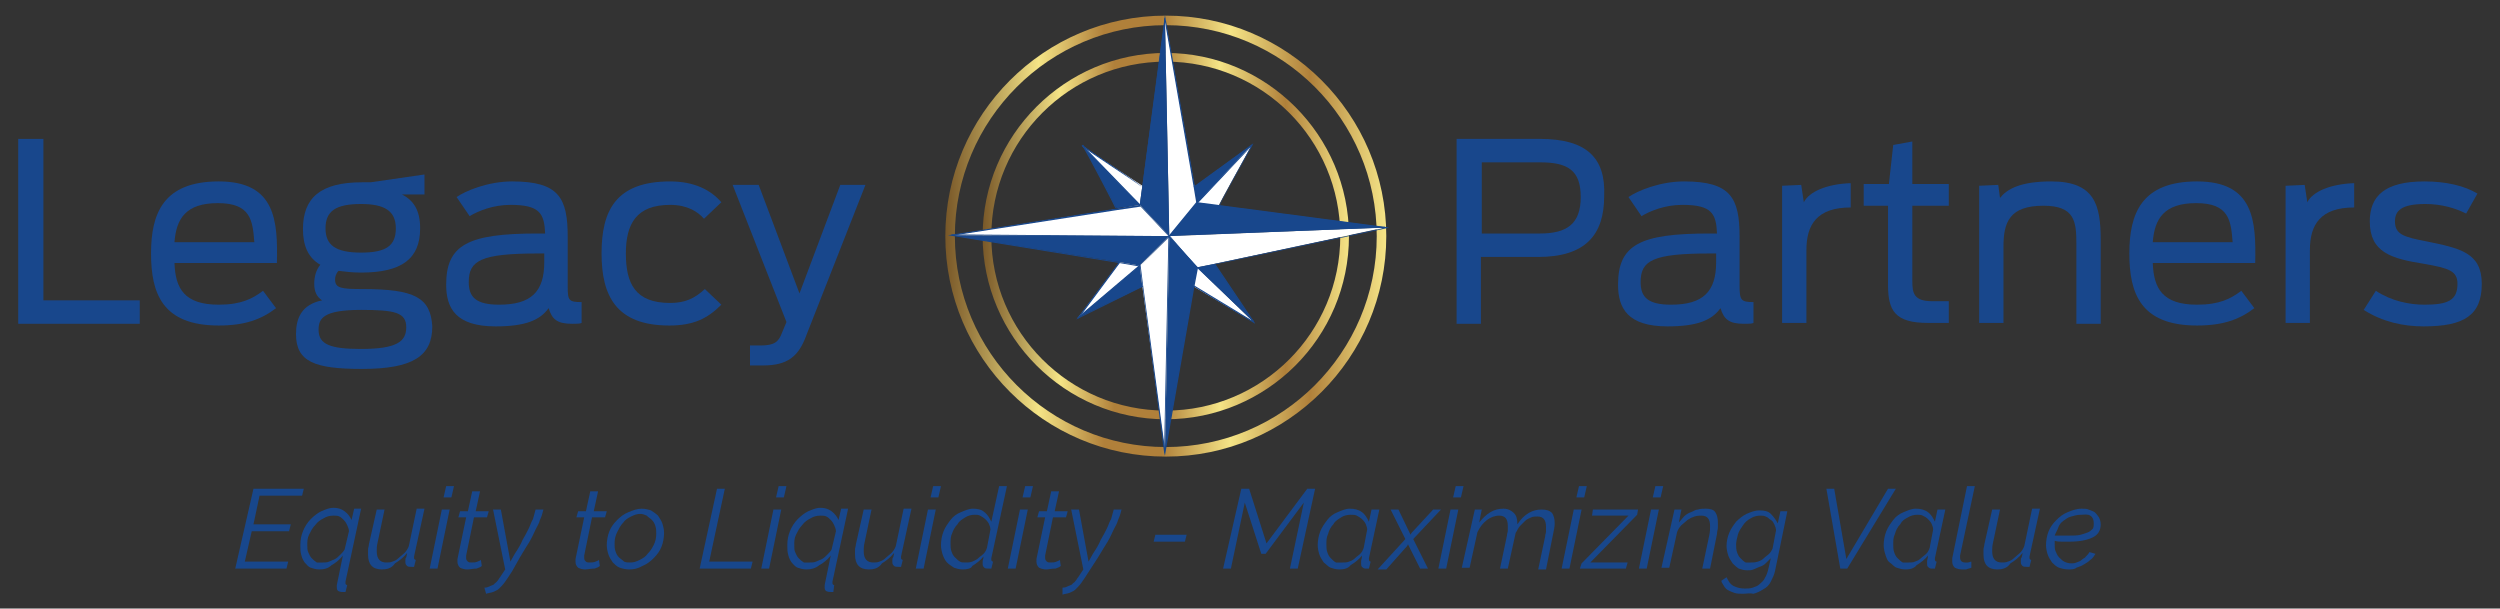 <?xml version="1.0" encoding="UTF-8"?> <!-- Generator: Adobe Illustrator 24.1.1, SVG Export Plug-In . SVG Version: 6.00 Build 0) --> <svg xmlns="http://www.w3.org/2000/svg" xmlns:xlink="http://www.w3.org/1999/xlink" version="1.1" x="0px" y="0px" viewBox="0 0 288 70.1" style="enable-background:new 0 0 288 70.1;" xml:space="preserve"><rect x="0" y="0" width="288" height="70.1" fill="#333333" stroke="none"/> <style type="text/css"> .st0{fill:#18478C;} .st1{fill:url(#SVGID_1_);} .st2{fill:url(#SVGID_2_);} .st3{fill:#FFFFFF;} </style> <g id="text"> </g> <g id="gold_circles"> </g> <g id="star_blue_arms"> </g> <g id="star_white_arms"> </g> <g id="star_outline"> <g> <g> <path class="st0" d="M29.2,56.3H35l-0.2,0.8h-4.9l-0.7,3.3h4.3l-0.2,0.8h-4.3l-0.8,3.5h5l-0.2,0.8h-5.9L29.2,56.3z"></path> <path class="st0" d="M36.8,65.6c-0.4,0-0.7-0.1-1-0.2s-0.5-0.4-0.7-0.6c-0.2-0.3-0.3-0.5-0.4-0.9c-0.1-0.3-0.1-0.7-0.1-1.1 c0-0.6,0.1-1.1,0.3-1.6c0.2-0.5,0.5-1,0.9-1.4c0.4-0.4,0.8-0.7,1.2-0.9c0.5-0.2,0.9-0.4,1.4-0.4c0.5,0,0.9,0.1,1.3,0.4 c0.4,0.3,0.6,0.6,0.8,1l0.3-1.3h0.8l-1.8,8.4c0,0,0,0.1,0,0.1c0,0,0,0,0,0.1c0,0.1,0.1,0.2,0.2,0.2l-0.2,0.8c0,0-0.1,0-0.1,0 c0,0-0.1,0-0.1,0c-0.2,0-0.4,0-0.6-0.1s-0.2-0.3-0.2-0.5c0,0,0-0.1,0-0.1c0,0,0-0.1,0-0.1l0.7-3.4c-0.4,0.5-0.9,0.9-1.3,1.1 C37.8,65.5,37.3,65.6,36.8,65.6z M37.2,64.8c0.2,0,0.5,0,0.7-0.1c0.2-0.1,0.5-0.2,0.7-0.3c0.2-0.1,0.4-0.3,0.6-0.5 c0.2-0.2,0.4-0.4,0.5-0.6l0.5-2.1c0-0.2-0.1-0.5-0.2-0.7c-0.1-0.2-0.2-0.4-0.4-0.6c-0.2-0.2-0.3-0.3-0.5-0.4s-0.4-0.1-0.7-0.1 c-0.4,0-0.8,0.1-1.1,0.3c-0.4,0.2-0.7,0.4-1,0.8c-0.3,0.3-0.5,0.7-0.7,1.1c-0.2,0.4-0.2,0.8-0.2,1.2c0,0.3,0,0.6,0.1,0.8 s0.2,0.5,0.4,0.7c0.2,0.2,0.3,0.3,0.6,0.5C36.7,64.8,37,64.8,37.2,64.8z"></path> <path class="st0" d="M44,65.6c-1.1,0-1.6-0.6-1.6-1.7c0-0.2,0-0.4,0-0.6c0-0.2,0.1-0.4,0.1-0.6l0.9-4h0.9l-0.8,3.8 c-0.1,0.4-0.1,0.7-0.1,1c0,0.9,0.4,1.3,1.1,1.3c0.2,0,0.5,0,0.7-0.1c0.3-0.1,0.5-0.2,0.7-0.4c0.2-0.2,0.5-0.4,0.7-0.6 c0.2-0.2,0.4-0.5,0.5-0.8l0.9-4.3h0.9l-1.2,5.5c0,0.1,0,0.2,0,0.2c0,0.1,0.1,0.2,0.2,0.2l-0.2,0.8c-0.1,0-0.1,0-0.2,0 c0,0-0.1,0-0.1,0c-0.2,0-0.4,0-0.5-0.1s-0.2-0.2-0.2-0.4c0,0,0-0.1,0-0.1s0-0.1,0-0.2c0-0.1,0-0.2,0.1-0.3c0-0.1,0.1-0.3,0.1-0.5 c-0.4,0.5-0.9,0.9-1.4,1.2C45.1,65.5,44.5,65.6,44,65.6z"></path> <path class="st0" d="M50.9,58.7h0.9l-1.4,6.8h-0.9L50.9,58.7z M51.4,56h0.9L52,57.3h-0.9L51.4,56z"></path> <path class="st0" d="M53.8,65.6c-0.3,0-0.6-0.1-0.8-0.2c-0.2-0.2-0.3-0.4-0.3-0.7c0-0.1,0-0.2,0-0.3l1-4.8h-0.9l0.2-0.7h0.9 l0.5-2.3h0.9l-0.5,2.3h1.5l-0.2,0.7h-1.5l-0.9,4.4c0,0.1,0,0.2,0,0.2c0,0.1,0,0.1,0,0.1c0,0.2,0.1,0.3,0.2,0.4s0.3,0.1,0.4,0.1 c0.2,0,0.5,0,0.7-0.1c0.2-0.1,0.3-0.1,0.4-0.2l0.1,0.7c-0.1,0.1-0.3,0.2-0.6,0.3C54.5,65.5,54.2,65.6,53.8,65.6z"></path> <path class="st0" d="M55.8,67.7c0.3,0,0.5-0.1,0.7-0.2s0.4-0.1,0.5-0.3c0.2-0.1,0.3-0.3,0.4-0.4c0.1-0.2,0.3-0.4,0.4-0.6l0.4-0.6 l-1.4-6.9h0.9l1.1,6l0.5-0.9c0.4-0.6,0.7-1.1,0.9-1.6c0.3-0.5,0.5-0.9,0.7-1.3c0.2-0.4,0.3-0.8,0.5-1.1c0.1-0.4,0.2-0.7,0.3-1.1 h0.9c-0.1,0.4-0.2,0.8-0.4,1.2c-0.1,0.4-0.3,0.7-0.5,1.1c-0.2,0.4-0.4,0.9-0.7,1.4s-0.7,1.1-1.1,1.8L59,65.8 c-0.3,0.5-0.6,0.9-0.8,1.2c-0.2,0.3-0.5,0.6-0.7,0.8c-0.2,0.2-0.5,0.3-0.7,0.4c-0.3,0.1-0.5,0.1-0.8,0.2L55.8,67.7z"></path> <path class="st0" d="M67.4,65.6c-0.3,0-0.6-0.1-0.8-0.2c-0.2-0.2-0.3-0.4-0.3-0.7c0-0.1,0-0.2,0-0.3l1-4.8h-0.9l0.2-0.7h0.9 l0.5-2.3h0.9l-0.5,2.3h1.5l-0.2,0.7h-1.5l-0.9,4.4c0,0.1,0,0.2,0,0.2c0,0.1,0,0.1,0,0.1c0,0.2,0.1,0.3,0.2,0.4s0.3,0.1,0.4,0.1 c0.2,0,0.5,0,0.7-0.1c0.2-0.1,0.3-0.1,0.4-0.2l0.1,0.7c-0.1,0.1-0.3,0.2-0.6,0.3C68,65.5,67.7,65.6,67.4,65.6z"></path> <path class="st0" d="M72.5,65.6c-0.4,0-0.8-0.1-1.1-0.2s-0.6-0.4-0.8-0.6c-0.2-0.3-0.4-0.6-0.5-0.9c-0.1-0.3-0.2-0.7-0.2-1.1 c0-0.5,0.1-1.1,0.3-1.6c0.2-0.5,0.5-0.9,0.9-1.3c0.4-0.4,0.8-0.7,1.3-0.9s1-0.4,1.5-0.4c0.4,0,0.8,0.1,1.1,0.2 c0.3,0.2,0.6,0.4,0.8,0.6c0.2,0.3,0.4,0.6,0.5,0.9c0.1,0.3,0.2,0.7,0.2,1.1c0,0.5-0.1,1.1-0.3,1.6c-0.2,0.5-0.5,0.9-0.9,1.3 c-0.4,0.4-0.8,0.7-1.3,0.9C73.5,65.5,73,65.6,72.5,65.6z M72.6,64.8c0.4,0,0.7-0.1,1.1-0.3s0.7-0.4,0.9-0.7 c0.3-0.3,0.5-0.6,0.7-1c0.2-0.4,0.3-0.8,0.3-1.3c0-0.3,0-0.6-0.1-0.9c-0.1-0.3-0.2-0.5-0.4-0.7c-0.2-0.2-0.4-0.3-0.6-0.5 c-0.2-0.1-0.5-0.2-0.7-0.2c-0.4,0-0.7,0.1-1.1,0.3c-0.4,0.2-0.7,0.4-0.9,0.7c-0.3,0.3-0.5,0.7-0.7,1.1c-0.2,0.4-0.3,0.8-0.3,1.3 c0,0.3,0,0.6,0.1,0.9c0.1,0.3,0.2,0.5,0.4,0.7c0.2,0.2,0.4,0.3,0.6,0.5C72.1,64.8,72.4,64.8,72.6,64.8z"></path> <path class="st0" d="M82.6,56.3h0.9l-1.8,8.4h5l-0.2,0.8h-5.9L82.6,56.3z"></path> <path class="st0" d="M89.1,58.7H90l-1.4,6.8h-0.9L89.1,58.7z M89.7,56h0.9l-0.3,1.3h-0.9L89.7,56z"></path> <path class="st0" d="M92.9,65.6c-0.4,0-0.7-0.1-1-0.2s-0.5-0.4-0.7-0.6c-0.2-0.3-0.3-0.5-0.4-0.9c-0.1-0.3-0.1-0.7-0.1-1.1 c0-0.6,0.1-1.1,0.3-1.6c0.2-0.5,0.5-1,0.9-1.4c0.4-0.4,0.8-0.7,1.2-0.9c0.5-0.2,0.9-0.4,1.4-0.4c0.5,0,0.9,0.1,1.3,0.4 c0.4,0.3,0.6,0.6,0.8,1l0.3-1.3h0.8l-1.8,8.4c0,0,0,0.1,0,0.1c0,0,0,0,0,0.1c0,0.1,0.1,0.2,0.2,0.2L96,68.2c0,0-0.1,0-0.1,0 c0,0-0.1,0-0.1,0c-0.2,0-0.4,0-0.6-0.1s-0.2-0.3-0.2-0.5c0,0,0-0.1,0-0.1c0,0,0-0.1,0-0.1l0.7-3.4c-0.4,0.5-0.9,0.9-1.3,1.1 C93.9,65.5,93.4,65.6,92.9,65.6z M93.3,64.8c0.2,0,0.5,0,0.7-0.1c0.2-0.1,0.5-0.2,0.7-0.3c0.2-0.1,0.4-0.3,0.6-0.5 c0.2-0.2,0.4-0.4,0.5-0.6l0.5-2.1c0-0.2-0.1-0.5-0.2-0.7c-0.1-0.2-0.2-0.4-0.4-0.6c-0.2-0.2-0.3-0.3-0.5-0.4s-0.4-0.1-0.7-0.1 c-0.4,0-0.8,0.1-1.1,0.3c-0.4,0.2-0.7,0.4-1,0.8c-0.3,0.3-0.5,0.7-0.7,1.1c-0.2,0.4-0.2,0.8-0.2,1.2c0,0.3,0,0.6,0.1,0.8 s0.2,0.5,0.4,0.7c0.2,0.2,0.3,0.3,0.6,0.5C92.8,64.8,93,64.8,93.3,64.8z"></path> <path class="st0" d="M100.1,65.6c-1.1,0-1.6-0.6-1.6-1.7c0-0.2,0-0.4,0-0.6c0-0.2,0.1-0.4,0.1-0.6l0.9-4h0.9l-0.8,3.8 c-0.1,0.4-0.1,0.7-0.1,1c0,0.9,0.4,1.3,1.1,1.3c0.2,0,0.5,0,0.7-0.1c0.3-0.1,0.5-0.2,0.7-0.4c0.2-0.2,0.5-0.4,0.7-0.6 c0.2-0.2,0.4-0.5,0.5-0.8l0.9-4.3h0.9l-1.2,5.5c0,0.1,0,0.2,0,0.2c0,0.1,0.1,0.2,0.2,0.2l-0.2,0.8c-0.1,0-0.1,0-0.2,0 c0,0-0.1,0-0.1,0c-0.2,0-0.4,0-0.5-0.1s-0.2-0.2-0.2-0.4c0,0,0-0.1,0-0.1s0-0.1,0-0.2c0-0.1,0-0.2,0.1-0.3c0-0.1,0.1-0.3,0.1-0.5 c-0.4,0.5-0.9,0.9-1.4,1.2C101.2,65.5,100.6,65.6,100.1,65.6z"></path> <path class="st0" d="M106.9,58.7h0.9l-1.4,6.8h-0.9L106.9,58.7z M107.5,56h0.9l-0.3,1.3h-0.9L107.5,56z"></path> <path class="st0" d="M110.9,65.6c-0.4,0-0.7-0.1-1-0.2c-0.3-0.2-0.6-0.4-0.8-0.6s-0.4-0.6-0.5-0.9c-0.1-0.3-0.2-0.7-0.2-1.1 c0-0.5,0.1-1.1,0.3-1.6c0.2-0.5,0.5-0.9,0.8-1.3c0.3-0.4,0.7-0.7,1.2-0.9s0.9-0.4,1.4-0.4c0.5,0,1,0.1,1.3,0.4 c0.4,0.3,0.6,0.7,0.8,1.1l0.9-4.1h0.9l-1.8,8.3c0,0.1,0,0.1,0,0.2c0,0.1,0.1,0.2,0.2,0.2l-0.2,0.8c-0.1,0-0.1,0-0.2,0 c0,0-0.1,0-0.1,0c-0.2,0-0.4,0-0.5-0.1c-0.1-0.1-0.2-0.2-0.2-0.4c0-0.1,0-0.1,0-0.3s0.1-0.3,0.1-0.6c-0.3,0.4-0.8,0.8-1.3,1.1 C111.9,65.5,111.4,65.6,110.9,65.6z M111.3,64.8c0.2,0,0.4,0,0.7-0.1c0.2-0.1,0.5-0.2,0.7-0.4c0.2-0.2,0.4-0.3,0.6-0.5 c0.2-0.2,0.3-0.4,0.4-0.7l0.4-2.1c0-0.2-0.1-0.5-0.2-0.7c-0.1-0.2-0.3-0.4-0.4-0.5s-0.4-0.3-0.6-0.4c-0.2-0.1-0.4-0.1-0.6-0.1 c-0.4,0-0.8,0.1-1.1,0.3s-0.7,0.4-0.9,0.8c-0.3,0.3-0.5,0.7-0.6,1c-0.2,0.4-0.2,0.8-0.2,1.2c0,0.3,0,0.6,0.1,0.9 c0.1,0.3,0.2,0.5,0.4,0.7s0.4,0.4,0.6,0.5C110.7,64.8,111,64.8,111.3,64.8z"></path> <path class="st0" d="M117.5,58.7h0.9l-1.4,6.8h-0.9L117.5,58.7z M118.1,56h0.9l-0.3,1.3h-0.9L118.1,56z"></path> <path class="st0" d="M120.5,65.6c-0.3,0-0.6-0.1-0.8-0.2c-0.2-0.2-0.3-0.4-0.3-0.7c0-0.1,0-0.2,0-0.3l1-4.8h-0.9l0.2-0.7h0.9 l0.5-2.3h0.9l-0.5,2.3h1.5l-0.2,0.7h-1.5l-0.9,4.4c0,0.1,0,0.2,0,0.2c0,0.1,0,0.1,0,0.1c0,0.2,0.1,0.3,0.2,0.4s0.3,0.1,0.4,0.1 c0.2,0,0.5,0,0.7-0.1c0.2-0.1,0.3-0.1,0.4-0.2l0.1,0.7c-0.1,0.1-0.3,0.2-0.6,0.3C121.1,65.5,120.8,65.6,120.5,65.6z"></path> <path class="st0" d="M122.4,67.7c0.3,0,0.5-0.1,0.7-0.2s0.4-0.1,0.5-0.3c0.2-0.1,0.3-0.3,0.4-0.4c0.1-0.2,0.3-0.4,0.4-0.6 l0.4-0.6l-1.4-6.9h0.9l1.1,6l0.5-0.9c0.4-0.6,0.7-1.1,0.9-1.6c0.3-0.5,0.5-0.9,0.7-1.3c0.2-0.4,0.3-0.8,0.5-1.1 c0.1-0.4,0.2-0.7,0.3-1.1h0.9c-0.1,0.4-0.2,0.8-0.4,1.2c-0.1,0.4-0.3,0.7-0.5,1.1c-0.2,0.4-0.4,0.9-0.7,1.4 c-0.3,0.5-0.7,1.1-1.1,1.8l-1.1,1.7c-0.3,0.5-0.6,0.9-0.8,1.2c-0.2,0.3-0.5,0.6-0.7,0.8c-0.2,0.2-0.5,0.3-0.7,0.4 c-0.3,0.1-0.5,0.1-0.8,0.2L122.4,67.7z"></path> <path class="st0" d="M132.9,62.4l0.2-0.8h3.6l-0.2,0.8H132.9z"></path> <path class="st0" d="M143,56.3h0.9l2,6.3l4.7-6.3h0.9l-2,9.2h-0.9l1.6-7.6l-4.4,5.9h-0.5l-1.9-5.9l-1.6,7.6h-0.9L143,56.3z"></path> <path class="st0" d="M154.3,65.6c-0.4,0-0.7-0.1-1-0.2s-0.5-0.4-0.8-0.6c-0.2-0.3-0.4-0.6-0.5-0.9c-0.1-0.3-0.2-0.7-0.2-1.1 c0-0.5,0.1-1.1,0.3-1.6c0.2-0.5,0.5-0.9,0.8-1.3c0.3-0.4,0.7-0.7,1.2-0.9s0.9-0.4,1.4-0.4c0.5,0,1,0.1,1.4,0.4s0.6,0.7,0.8,1.1 l0.3-1.4h0.9l-1.2,5.6c0,0.1,0,0.1,0,0.2c0,0.1,0.1,0.2,0.2,0.2l-0.2,0.8c-0.1,0-0.1,0-0.2,0c-0.1,0-0.1,0-0.2,0 c-0.2,0-0.3-0.1-0.4-0.2c-0.1-0.1-0.1-0.2-0.1-0.4c0-0.1,0-0.2,0-0.3s0.1-0.3,0.1-0.6c-0.3,0.4-0.8,0.8-1.3,1.1 C155.3,65.5,154.8,65.6,154.3,65.6z M154.7,64.8c0.2,0,0.5,0,0.7-0.1c0.3-0.1,0.5-0.2,0.7-0.4c0.2-0.2,0.4-0.3,0.6-0.5 c0.2-0.2,0.3-0.4,0.4-0.7l0.4-2.1c0-0.2-0.1-0.5-0.2-0.7c-0.1-0.2-0.3-0.4-0.4-0.5s-0.4-0.3-0.6-0.4c-0.2-0.1-0.4-0.1-0.7-0.1 c-0.4,0-0.8,0.1-1.1,0.3s-0.7,0.4-0.9,0.8c-0.3,0.3-0.5,0.7-0.6,1.1c-0.2,0.4-0.2,0.8-0.2,1.2c0,0.3,0,0.6,0.1,0.9 c0.1,0.3,0.2,0.5,0.4,0.7c0.2,0.2,0.4,0.4,0.6,0.5C154.1,64.8,154.4,64.8,154.7,64.8z"></path> <path class="st0" d="M161.9,62.1l-1.7-3.4h0.9l1.3,2.7l0.1,0.2l0.1-0.2l2.5-2.7h0.9l-3.2,3.4l1.7,3.4h-0.9l-1.3-2.6l-0.1-0.2 l-0.1,0.2l-2.4,2.7h-1L161.9,62.1z"></path> <path class="st0" d="M167.1,58.7h0.9l-1.4,6.8h-0.9L167.1,58.7z M167.7,56h0.9l-0.3,1.3h-0.9L167.7,56z"></path> <path class="st0" d="M169.9,58.7h0.8l-0.3,1.5c0.4-0.5,0.8-0.9,1.3-1.2c0.5-0.3,1-0.4,1.5-0.4c0.5,0,0.9,0.2,1.2,0.5 s0.4,0.7,0.4,1.3c0.4-0.6,0.8-1,1.3-1.3c0.5-0.3,1-0.4,1.5-0.4c0.5,0,0.9,0.1,1.2,0.4c0.2,0.3,0.3,0.7,0.3,1.2 c0,0.4-0.1,0.8-0.2,1.3l-0.8,4h-0.9l0.8-3.8c0-0.2,0.1-0.4,0.1-0.6c0-0.2,0-0.3,0-0.5c0-0.8-0.3-1.2-1-1.2c-0.2,0-0.5,0-0.7,0.1 c-0.2,0.1-0.5,0.2-0.7,0.4c-0.2,0.2-0.4,0.4-0.6,0.6c-0.2,0.2-0.3,0.5-0.5,0.8l-0.9,4.1h-0.9l0.8-3.8c0-0.2,0.1-0.4,0.1-0.6 c0-0.2,0-0.3,0-0.5c0-0.8-0.3-1.2-1-1.2c-0.5,0-1,0.2-1.4,0.5c-0.5,0.4-0.8,0.8-1.1,1.4l-0.9,4.1h-0.9L169.9,58.7z"></path> <path class="st0" d="M181.3,58.7h0.9l-1.4,6.8h-0.9L181.3,58.7z M181.9,56h0.9l-0.3,1.3h-0.9L181.9,56z"></path> <path class="st0" d="M182.2,64.9l5.4-5.5h-4.2l0.1-0.7h5.2l-0.1,0.6l-5.4,5.5h4.3l-0.2,0.7h-5.3L182.2,64.9z"></path> <path class="st0" d="M190.2,58.7h0.9l-1.4,6.8h-0.9L190.2,58.7z M190.7,56h0.9l-0.3,1.3h-0.9L190.7,56z"></path> <path class="st0" d="M192.9,58.7h0.8l-0.3,1.5c0.2-0.2,0.4-0.5,0.6-0.7c0.2-0.2,0.5-0.4,0.8-0.5c0.3-0.1,0.5-0.3,0.8-0.3 c0.3-0.1,0.6-0.1,0.9-0.1c0.5,0,0.9,0.1,1.1,0.4c0.2,0.3,0.3,0.7,0.3,1.2c0,0.2,0,0.4,0,0.6c0,0.2-0.1,0.4-0.1,0.7l-0.8,4h-0.9 l0.8-3.8c0.1-0.4,0.1-0.8,0.1-1.1c0-0.8-0.3-1.2-1-1.2c-0.2,0-0.5,0-0.8,0.1c-0.3,0.1-0.5,0.2-0.8,0.4c-0.2,0.2-0.5,0.4-0.7,0.6 c-0.2,0.2-0.4,0.5-0.5,0.8l-0.9,4.1h-0.9L192.9,58.7z"></path> <path class="st0" d="M200.8,68.4c-0.4,0-0.7,0-1-0.1c-0.3-0.1-0.5-0.2-0.7-0.3c-0.2-0.1-0.4-0.3-0.5-0.5 c-0.1-0.2-0.3-0.4-0.3-0.6l0.6-0.4c0.2,0.4,0.4,0.8,0.8,1c0.4,0.2,0.8,0.3,1.3,0.3c0.3,0,0.6,0,0.9-0.1c0.3-0.1,0.6-0.2,0.8-0.4 s0.5-0.4,0.6-0.7c0.2-0.3,0.3-0.6,0.4-1l0.3-1.3c-0.2,0.2-0.4,0.4-0.6,0.6c-0.2,0.2-0.4,0.3-0.7,0.4c-0.2,0.1-0.5,0.2-0.7,0.3 c-0.2,0.1-0.5,0.1-0.7,0.1c-0.4,0-0.7-0.1-1-0.2c-0.3-0.2-0.5-0.4-0.7-0.6c-0.2-0.3-0.4-0.6-0.5-0.9c-0.1-0.3-0.2-0.7-0.2-1.1 c0-0.5,0.1-1,0.3-1.5s0.5-0.9,0.8-1.3c0.4-0.4,0.8-0.7,1.2-0.9c0.5-0.2,0.9-0.4,1.5-0.4c0.6,0,1,0.1,1.3,0.4 c0.3,0.3,0.6,0.7,0.8,1.1l0.3-1.4h0.8l-1.4,6.8c-0.1,0.5-0.3,0.9-0.5,1.3c-0.2,0.4-0.5,0.7-0.9,0.9c-0.3,0.2-0.7,0.4-1.1,0.5 C201.6,68.3,201.2,68.4,200.8,68.4z M201.7,64.8c0.2,0,0.5,0,0.8-0.1s0.5-0.2,0.7-0.4c0.2-0.2,0.4-0.3,0.6-0.5 c0.2-0.2,0.3-0.4,0.4-0.6l0.4-2.1c0-0.2-0.1-0.5-0.2-0.7s-0.2-0.4-0.4-0.5s-0.3-0.3-0.6-0.4c-0.2-0.1-0.4-0.1-0.6-0.1 c-0.4,0-0.8,0.1-1.1,0.3c-0.4,0.2-0.7,0.5-0.9,0.8s-0.5,0.7-0.6,1.1s-0.2,0.8-0.2,1.1c0,0.3,0,0.6,0.1,0.9 c0.1,0.3,0.2,0.5,0.4,0.7c0.2,0.2,0.4,0.4,0.6,0.5C201.2,64.8,201.4,64.8,201.7,64.8z"></path> <path class="st0" d="M210.4,56.3h0.9l1.4,8.1l4.8-8.1h0.9l-5.6,9.2H212L210.4,56.3z"></path> <path class="st0" d="M219.5,65.6c-0.4,0-0.7-0.1-1-0.2s-0.5-0.4-0.8-0.6s-0.4-0.6-0.5-0.9c-0.1-0.3-0.2-0.7-0.2-1.1 c0-0.5,0.1-1.1,0.3-1.6c0.2-0.5,0.5-0.9,0.8-1.3c0.3-0.4,0.7-0.7,1.2-0.9c0.5-0.2,0.9-0.4,1.4-0.4c0.5,0,1,0.1,1.4,0.4 s0.6,0.7,0.8,1.1l0.3-1.4h0.9l-1.2,5.6c0,0.1,0,0.1,0,0.2c0,0.1,0.1,0.2,0.2,0.2l-0.2,0.8c-0.1,0-0.1,0-0.2,0c-0.1,0-0.1,0-0.2,0 c-0.2,0-0.3-0.1-0.4-0.2c-0.1-0.1-0.1-0.2-0.1-0.4c0-0.1,0-0.2,0-0.3s0.1-0.3,0.1-0.6c-0.3,0.4-0.8,0.8-1.3,1.1 C220.5,65.5,220,65.6,219.5,65.6z M219.9,64.8c0.2,0,0.5,0,0.7-0.1c0.3-0.1,0.5-0.2,0.7-0.4c0.2-0.2,0.4-0.3,0.6-0.5 c0.2-0.2,0.3-0.4,0.4-0.7l0.4-2.1c0-0.2-0.1-0.5-0.2-0.7c-0.1-0.2-0.3-0.4-0.4-0.5c-0.2-0.2-0.4-0.3-0.6-0.4s-0.4-0.1-0.6-0.1 c-0.4,0-0.8,0.1-1.1,0.3c-0.4,0.2-0.7,0.4-0.9,0.8c-0.3,0.3-0.5,0.7-0.6,1.1c-0.2,0.4-0.2,0.8-0.2,1.2c0,0.3,0,0.6,0.1,0.9 s0.2,0.5,0.4,0.7c0.2,0.2,0.4,0.4,0.6,0.5C219.4,64.8,219.6,64.8,219.9,64.8z"></path> <path class="st0" d="M226,65.6c-0.3,0-0.6-0.1-0.8-0.2c-0.2-0.2-0.3-0.4-0.3-0.7c0-0.1,0-0.1,0-0.2s0-0.1,0-0.2l1.7-8.3h0.9 l-1.7,8c0,0,0,0.1,0,0.1c0,0,0,0.1,0,0.1c0,0.4,0.2,0.6,0.6,0.6c0.1,0,0.2,0,0.3,0c0.1,0,0.3-0.1,0.4-0.1l0,0.7 c-0.2,0.1-0.4,0.1-0.6,0.2C226.3,65.6,226.1,65.6,226,65.6z"></path> <path class="st0" d="M230.1,65.6c-1.1,0-1.6-0.6-1.6-1.7c0-0.2,0-0.4,0-0.6c0-0.2,0.1-0.4,0.1-0.6l0.9-4h0.9l-0.8,3.8 c-0.1,0.4-0.1,0.7-0.1,1c0,0.9,0.4,1.3,1.1,1.3c0.2,0,0.5,0,0.7-0.1c0.3-0.1,0.5-0.2,0.7-0.4c0.2-0.2,0.5-0.4,0.7-0.6 c0.2-0.2,0.4-0.5,0.5-0.8l0.9-4.3h0.9l-1.2,5.5c0,0.1,0,0.2,0,0.2c0,0.1,0.1,0.2,0.2,0.2l-0.2,0.8c-0.1,0-0.1,0-0.2,0 c0,0-0.1,0-0.1,0c-0.2,0-0.4,0-0.5-0.1c-0.1-0.1-0.2-0.2-0.2-0.4c0,0,0-0.1,0-0.1c0,0,0-0.1,0-0.2c0-0.1,0-0.2,0.1-0.3 c0-0.1,0.1-0.3,0.1-0.5c-0.4,0.5-0.9,0.9-1.4,1.2C231.2,65.5,230.6,65.6,230.1,65.6z"></path> <path class="st0" d="M238.3,65.6c-0.4,0-0.8-0.1-1.1-0.2c-0.3-0.1-0.6-0.4-0.8-0.6c-0.2-0.3-0.4-0.6-0.5-0.9 c-0.1-0.3-0.2-0.7-0.2-1.1c0-0.5,0.1-1.1,0.3-1.6c0.2-0.5,0.5-0.9,0.9-1.3s0.8-0.7,1.3-0.9c0.5-0.2,1-0.4,1.6-0.4 c0.3,0,0.6,0,0.8,0.1c0.3,0.1,0.5,0.2,0.7,0.3c0.2,0.2,0.3,0.3,0.5,0.6c0.1,0.2,0.2,0.5,0.2,0.8c0,0.7-0.3,1.2-0.9,1.5 c-0.6,0.3-1.5,0.5-2.7,0.5c-0.2,0-0.5,0-0.8,0c-0.3,0-0.6,0-0.9-0.1c0,0.1,0,0.1,0,0.2c0,0.1,0,0.1,0,0.2c0,0.3,0,0.6,0.1,0.8 s0.2,0.5,0.4,0.7c0.2,0.2,0.4,0.4,0.6,0.5c0.2,0.1,0.5,0.2,0.8,0.2c0.2,0,0.4,0,0.6-0.1c0.2-0.1,0.4-0.1,0.6-0.3s0.4-0.2,0.5-0.4 c0.2-0.2,0.3-0.3,0.4-0.5l0.7,0.2c-0.2,0.3-0.3,0.5-0.6,0.7c-0.2,0.2-0.5,0.4-0.7,0.5c-0.3,0.2-0.6,0.3-0.9,0.4 C239,65.6,238.6,65.6,238.3,65.6z M239.7,59.3c-0.4,0-0.7,0.1-1.1,0.2s-0.6,0.3-0.9,0.5c-0.3,0.2-0.5,0.5-0.6,0.8 s-0.3,0.6-0.4,0.9c0.3,0,0.6,0,0.9,0c0.3,0,0.5,0,0.8,0c0.5,0,0.9,0,1.3-0.1s0.6-0.2,0.9-0.3c0.2-0.1,0.4-0.3,0.5-0.4 c0.1-0.2,0.1-0.4,0.1-0.6c0-0.4-0.1-0.7-0.4-0.9S240.1,59.3,239.7,59.3z"></path> </g> <g> <g> <path class="st0" d="M177.4,16h-9.6v21.3h2.8v-7.7h6.6c5.5,0,7.6-2.6,7.6-7C185,18.2,182.8,16,177.4,16z M177.4,26.9h-6.7v-8.2 h6.7c3.2,0,4.7,0.9,4.7,4C182.1,25.8,180.5,26.9,177.4,26.9z"></path> <path class="st0" d="M200.4,33v-5.7c0-4.5-1-6.4-6.4-6.4c-2.8,0-5.4,1.1-6.4,1.8l1.5,2.2c1-0.6,2.7-1.3,4.7-1.3 c3.4,0,3.9,1,4,3.3h-0.9c-8,0-10.5,1.3-10.5,5.9c0,2.7,1.1,4.8,5.7,4.8c3.4,0,5.1-0.7,6.1-2.1c0.4,1.3,1,1.8,2.7,1.8 c0.6,0,0.9,0,1.1-0.1v-2.4C200.6,34.8,200.4,34.6,200.4,33z M197.7,30.2c0,3.4-1.5,4.9-5.2,4.9c-2.7,0-3.5-0.9-3.5-2.6 c0-2.5,1.4-3.3,8-3.3h0.7V30.2z"></path> <path class="st0" d="M207.8,23.3l-0.3-2l-2.2,0.1v15.8h2.8v-8.4c0-2.9,1.2-4.9,5.1-4.9v-2.8C210.4,21.2,208.4,22.1,207.8,23.3z"></path> <path class="st0" d="M220.3,16.3l-2.2,0.4l-0.5,4.5h-2.9v2.5h2.8v9.1c0,3,0.8,4.4,4.6,4.4c0.4,0,2.1,0,2.4,0v-2.5h-1.9 c-2.1,0-2.3-0.9-2.3-2.3v-8.7h4.2v-2.5h-4.2V16.3z"></path> <path class="st0" d="M236.3,20.9c-3.6,0-5.1,0.9-5.9,1.9l-0.2-1.5l-2.2,0.1v15.8h2.8v-8.8c0-2.8,0.7-4.7,4.6-4.7 c3.6,0,3.8,1.8,3.8,4.4v9.2h2.8v-9.7C242,23.6,241.3,20.9,236.3,20.9z"></path> <path class="st0" d="M253.1,20.9c-6.4,0-7.8,3.7-7.8,8.3c0,4.6,1.3,8.3,7.8,8.3c3,0,4.9-0.7,6.6-2l-1.5-2 c-1.2,0.9-2.5,1.6-5.1,1.6c-4,0-5-1.9-5.1-4.8h11.8C259.9,25.5,259.7,20.9,253.1,20.9z M248,27.9c0.2-2.7,1.3-4.5,5-4.5 c3.8,0,4,2,4.2,4.5H248z"></path> <path class="st0" d="M265.8,23.3l-0.3-2l-2.2,0.1v15.8h2.8v-8.4c0-2.9,1.2-4.9,5.1-4.9v-2.8C268.4,21.2,266.4,22.1,265.8,23.3z"></path> <path class="st0" d="M279.5,27.8c-2.6-0.5-3.6-0.8-3.6-2.3c0-1.2,0.7-2,3.5-2c1.9,0,3.5,0.5,4.7,1.1l1.3-2.3 c-1.5-0.9-3.6-1.4-6.1-1.4c-4.6,0-6.3,1.7-6.3,4.6c0,3.6,2.5,4.3,6.3,4.9c2.8,0.5,3.8,0.8,3.8,2.3c0,1.9-1.1,2.4-3.8,2.4 c-1.7,0-3.8-0.4-5.6-1.6l-1.4,2.2c2.2,1.4,4.6,1.9,6.9,1.9c4.7,0,6.7-1.3,6.7-4.9C285.9,29.1,283.4,28.6,279.5,27.8z"></path> <polygon class="st0" points="5,16 2.1,16 2.1,37.3 16.1,37.3 16.1,34.6 5,34.6 "></polygon> <path class="st0" d="M25.2,20.9c-6.4,0-7.8,3.7-7.8,8.3c0,4.6,1.3,8.3,7.8,8.3c3,0,4.9-0.7,6.6-2l-1.5-2 c-1.2,0.9-2.5,1.6-5.1,1.6c-4,0-5-1.9-5.1-4.8h11.8C32,25.5,31.8,20.9,25.2,20.9z M20.1,27.9c0.2-2.7,1.3-4.5,5-4.5 c3.8,0,4,2,4.2,4.5H20.1z"></path> <path class="st0" d="M41.8,33.3c-2.5,0-3.2-0.1-3.2-1.1c0-0.3,0.1-0.7,0.4-1c0.8,0.1,1.6,0.2,2.6,0.2c4.7,0,6.8-1.6,6.8-5.1 c0-2-0.7-3.2-2.1-3.9h2.6v-2.3L42.7,21c-0.3,0-0.7,0-1,0c-4.8,0-6.8,1.8-6.8,5.4c0,1.9,0.6,3.3,2,4.1c-0.5,0.6-0.7,1.4-0.7,2.2 c0,0.9,0.3,1.5,0.9,1.9c-2.4,0.5-3,2.1-3,3.9c0,3.2,2.2,4,7.6,4c5.9,0,8.1-1.5,8.1-4.9C49.6,34.3,47.8,33.3,41.8,33.3z M41.6,23.5c2.7,0,4,0.8,4,2.8c0,2-1.1,2.8-4,2.8c-3,0-4.1-0.9-4.1-2.8C37.5,24.3,38.7,23.5,41.6,23.5z M41.6,40.2 c-3.5,0-4.9-0.5-4.9-2.2c0-1.3,0.5-2.3,4.9-2.3c3.9,0,5.2,0.3,5.2,2C46.8,39.3,45.8,40.2,41.6,40.2z"></path> <path class="st0" d="M65.4,33v-5.7c0-4.5-1-6.4-6.4-6.4c-2.8,0-5.4,1.1-6.4,1.8l1.5,2.2c1-0.6,2.7-1.3,4.7-1.3 c3.4,0,3.9,1,4,3.3h-0.9c-8,0-10.5,1.3-10.5,5.9c0,2.7,1.1,4.8,5.7,4.8c3.4,0,5.1-0.7,6.1-2.1c0.4,1.3,1,1.8,2.7,1.8 c0.6,0,0.9,0,1.1-0.1v-2.4C65.5,34.8,65.4,34.6,65.4,33z M62.7,30.2c0,3.4-1.5,4.9-5.2,4.9c-2.7,0-3.5-0.9-3.5-2.6 c0-2.5,1.4-3.3,8-3.3h0.7V30.2z"></path> <path class="st0" d="M77.2,23.6c2,0,3.2,0.8,3.9,1.6l2-1.9c-1.2-1.4-3.1-2.4-5.9-2.4c-6.3,0-7.9,3.4-7.9,8.3 c0,4.9,1.7,8.3,7.8,8.3c2.8,0,4.4-0.8,6-2.4l-1.9-1.8c-1.2,1.1-2.3,1.6-4,1.6c-4,0-5.1-2.2-5.1-5.7 C72.1,25.8,73.3,23.6,77.2,23.6z"></path> <path class="st0" d="M92.1,33.8l-4.7-12.5h-3l6.2,15.8l-0.5,1.2c-0.4,1.1-0.9,1.5-2.5,1.5h-1.2v2.3c0.3,0,1.2,0,1.5,0 c2.8,0,4.1-1,5-3.5l6.8-17.3h-2.9L92.1,33.8z"></path> </g> <g> <linearGradient id="SVGID_1_" gradientUnits="userSpaceOnUse" x1="113.165" y1="27.232" x2="155.399" y2="27.232"> <stop offset="0" style="stop-color:#785728"></stop> <stop offset="0.212" style="stop-color:#F5E486"></stop> <stop offset="0.36" style="stop-color:#B0803A"></stop> <stop offset="0.49" style="stop-color:#B0803A"></stop> <stop offset="0.647" style="stop-color:#F5E486"></stop> <stop offset="0.827" style="stop-color:#B0803A"></stop> <stop offset="1" style="stop-color:#F5E486"></stop> </linearGradient> <path class="st1" d="M134.3,48.3c-11.6,0-21.1-9.5-21.1-21.1c0-11.6,9.5-21.1,21.1-21.1c11.6,0,21.1,9.5,21.1,21.1 C155.4,38.9,145.9,48.3,134.3,48.3z M134.3,7.1c-11.1,0-20.1,9-20.1,20.1c0,11.1,9,20.1,20.1,20.1c11.1,0,20.1-9,20.1-20.1 C154.4,16.1,145.4,7.1,134.3,7.1z"></path> </g> <g> <linearGradient id="SVGID_2_" gradientUnits="userSpaceOnUse" x1="108.909" y1="27.232" x2="159.655" y2="27.232"> <stop offset="0" style="stop-color:#785728"></stop> <stop offset="0.212" style="stop-color:#F5E486"></stop> <stop offset="0.36" style="stop-color:#B0803A"></stop> <stop offset="0.49" style="stop-color:#B0803A"></stop> <stop offset="0.647" style="stop-color:#F5E486"></stop> <stop offset="0.827" style="stop-color:#B0803A"></stop> <stop offset="1" style="stop-color:#F5E486"></stop> </linearGradient> <path class="st2" d="M134.3,52.6c-14,0-25.4-11.4-25.4-25.4c0-14,11.4-25.4,25.4-25.4c14,0,25.4,11.4,25.4,25.4 C159.7,41.2,148.3,52.6,134.3,52.6z M134.3,2.9c-13.4,0-24.3,10.9-24.3,24.3c0,13.4,10.9,24.3,24.3,24.3 c13.4,0,24.3-10.9,24.3-24.3C158.6,13.8,147.7,2.9,134.3,2.9z"></path> </g> <g> <g> <polygon class="st0" points="137.9,23.4 140.5,23.7 159.6,26.2 134.7,27.2 137.9,23.4 "></polygon> </g> <g> <polygon class="st0" points="139.9,30.4 144.3,37 137.9,30.8 "></polygon> </g> <g> <path class="st0" d="M137.6,21.5l6.7-4.9c0,0,0,0,0,0.1h0l-6.3,6.7l0,0L137.6,21.5L137.6,21.5z"></path> </g> <g> <polygon class="st0" points="137.5,33 134.2,52.1 134.7,27.2 137.9,30.8 "></polygon> </g> <g> <polygon class="st0" points="134.2,2.1 134.7,27.2 131.3,23.6 131.6,21.4 "></polygon> </g> <g> <polygon class="st0" points="134.7,27.2 131.3,30.6 129,30.2 109.6,27.1 "></polygon> </g> <g> <polygon class="st0" points="131.3,30.6 131.6,33 124.2,36.6 "></polygon> </g> <g> <path class="st0" d="M124.8,16.8l6.6,6.8l-2.8,0.4l0-0.1C128.6,24,125.4,17.8,124.8,16.8z"></path> </g> </g> <g> <g> <path class="st3" d="M131.6,21.4l-0.3,2.2l-6.6-6.8C125.6,17.5,131.6,21.4,131.6,21.4L131.6,21.4z"></path> </g> <g> <polygon class="st3" points="131.3,23.6 134.7,27.2 109.6,27.1 128.6,24.1 "></polygon> </g> <g> <polygon class="st3" points="131.6,33 131.3,30.6 134.7,27.2 134.2,52.1 "></polygon> </g> <g> <polygon class="st3" points="131.3,30.6 124.2,36.6 129,30.2 129,30.2 "></polygon> </g> <g> <polygon class="st3" points="144.3,37 144.4,37.1 137.5,33 137.9,30.8 "></polygon> </g> <g> <polygon class="st3" points="139.9,30.4 137.9,30.8 134.7,27.2 159.6,26.2 "></polygon> </g> <g> <path class="st3" d="M144.2,16.7L144.2,16.7c-0.4,0.8-3.9,7-3.8,7v0l-2.5-0.3L144.2,16.7z"></path> </g> <g> <polygon class="st3" points="137.6,21.5 137.9,23.4 134.7,27.2 134.2,2.1 "></polygon> </g> </g> <g> <g> <polygon class="st0" points="134.7,27.3 134.6,27.2 137.8,23.3 137.5,21.5 134.2,2.5 131.4,23.6 131.3,23.6 131.6,21.4 134.2,1.7 138,23.4 138,23.4 "></polygon> </g> <g> <polygon class="st0" points="134.6,27.2 134.1,2.1 134.2,2.1 134.7,27.2 "></polygon> </g> <g> <polygon class="st0" points="134.2,52.5 134.1,52.1 131.3,30.6 131.4,30.6 131.7,33 134.2,51.7 137.8,30.9 134.6,27.3 134.7,27.2 138,30.8 138,30.9 137.6,33 "></polygon> </g> <g> <polygon class="st0" points="134.2,52.1 134.1,52.1 134.6,27.2 134.7,27.2 "></polygon> </g> <g> <path class="st0" d="M137.9,30.9L137.9,30.9l-3.2-3.7l3.2-3.9l0.1,0l22,2.9l-0.3,0.1L137.9,30.9z M134.8,27.2l3.1,3.6l2-0.4 l19.4-4.1l-21.4-2.8L134.8,27.2z"></path> </g> <g> <rect x="134.7" y="26.6" transform="matrix(0.999 -3.813707e-02 3.813707e-02 0.999 -0.911 5.633)" class="st0" width="24.9" height="0.1"></rect> </g> <g> <path class="st0" d="M131.3,30.7L131.3,30.7l-2.4-0.4l-19.7-3.2l22.1-3.5l0,0l3.4,3.6L131.3,30.7z M110,27.1l21.4,3.5l3.3-3.3 l-3.3-3.5l-2.7,0.4L110,27.1z"></path> </g> <g> <polygon class="st0" points="134.7,27.3 109.6,27.1 109.6,27 134.7,27.2 "></polygon> </g> <g> <path class="st0" d="M140.5,23.8L140.5,23.8c-0.1-0.1-0.1-0.2,3.6-6.9l-6.5,4.7l-0.1-0.1l6.9-5l-0.2,0.3c0,0,0,0,0,0.1l0,0 C142,20.8,140.5,23.5,140.5,23.8L140.5,23.8L140.5,23.8L140.5,23.8z"></path> </g> <g> <polygon class="st0" points="144.6,37.3 137.5,33 137.5,32.9 137.6,32.9 144.2,36.9 139.9,30.5 140,30.4 140,30.4 144.5,37.1 "></polygon> </g> <g> <polygon class="st0" points="124,36.8 128.9,30.2 129,30.3 124.4,36.5 131.6,32.9 131.7,33 131.7,33 "></polygon> </g> <g> <path class="st0" d="M131.5,21.5c-0.2-0.2-6-4-6.8-4.6l0.1-0.1C125.6,17.4,131.5,21.3,131.5,21.5L131.5,21.5z"></path> </g> <g> <path class="st0" d="M124.7,16.8C124.7,16.8,124.8,16.8,124.7,16.8"></path> </g> <g> <path class="st0" d="M124.7,16.7C124.7,16.7,124.7,16.7,124.7,16.7"></path> </g> <g> <path class="st0" d="M124.8,16.8c0-0.1-0.1-0.1-0.1-0.1c0,0,0,0,0,0"></path> </g> <g> <line class="st0" x1="124.8" y1="16.8" x2="124.8" y2="16.8"></line> </g> <g> <path class="st0" d="M128.5,24c0-0.1-3.2-6.2-3.8-7.2l0.1-0.1c0.6,1,3.8,7.1,3.8,7.2L128.5,24z"></path> </g> <g> <polygon class="st0" points="131.3,23.7 124.6,16.8 124.7,16.7 124.8,16.7 124.8,16.8 131.4,23.6 "></polygon> </g> <g> <polygon class="st0" points="137.9,23.5 137.8,23.4 137.9,23.3 144.2,16.7 144.3,16.7 "></polygon> </g> <g> <rect x="141.1" y="29.5" transform="matrix(0.691 -0.723 0.723 0.691 19.11 112.518)" class="st0" width="0.1" height="8.9"></rect> </g> <g> <polygon class="st0" points="124.2,36.7 124.1,36.6 131.3,30.5 131.4,30.6 "></polygon> </g> </g> </g> </g> </g> </svg> 